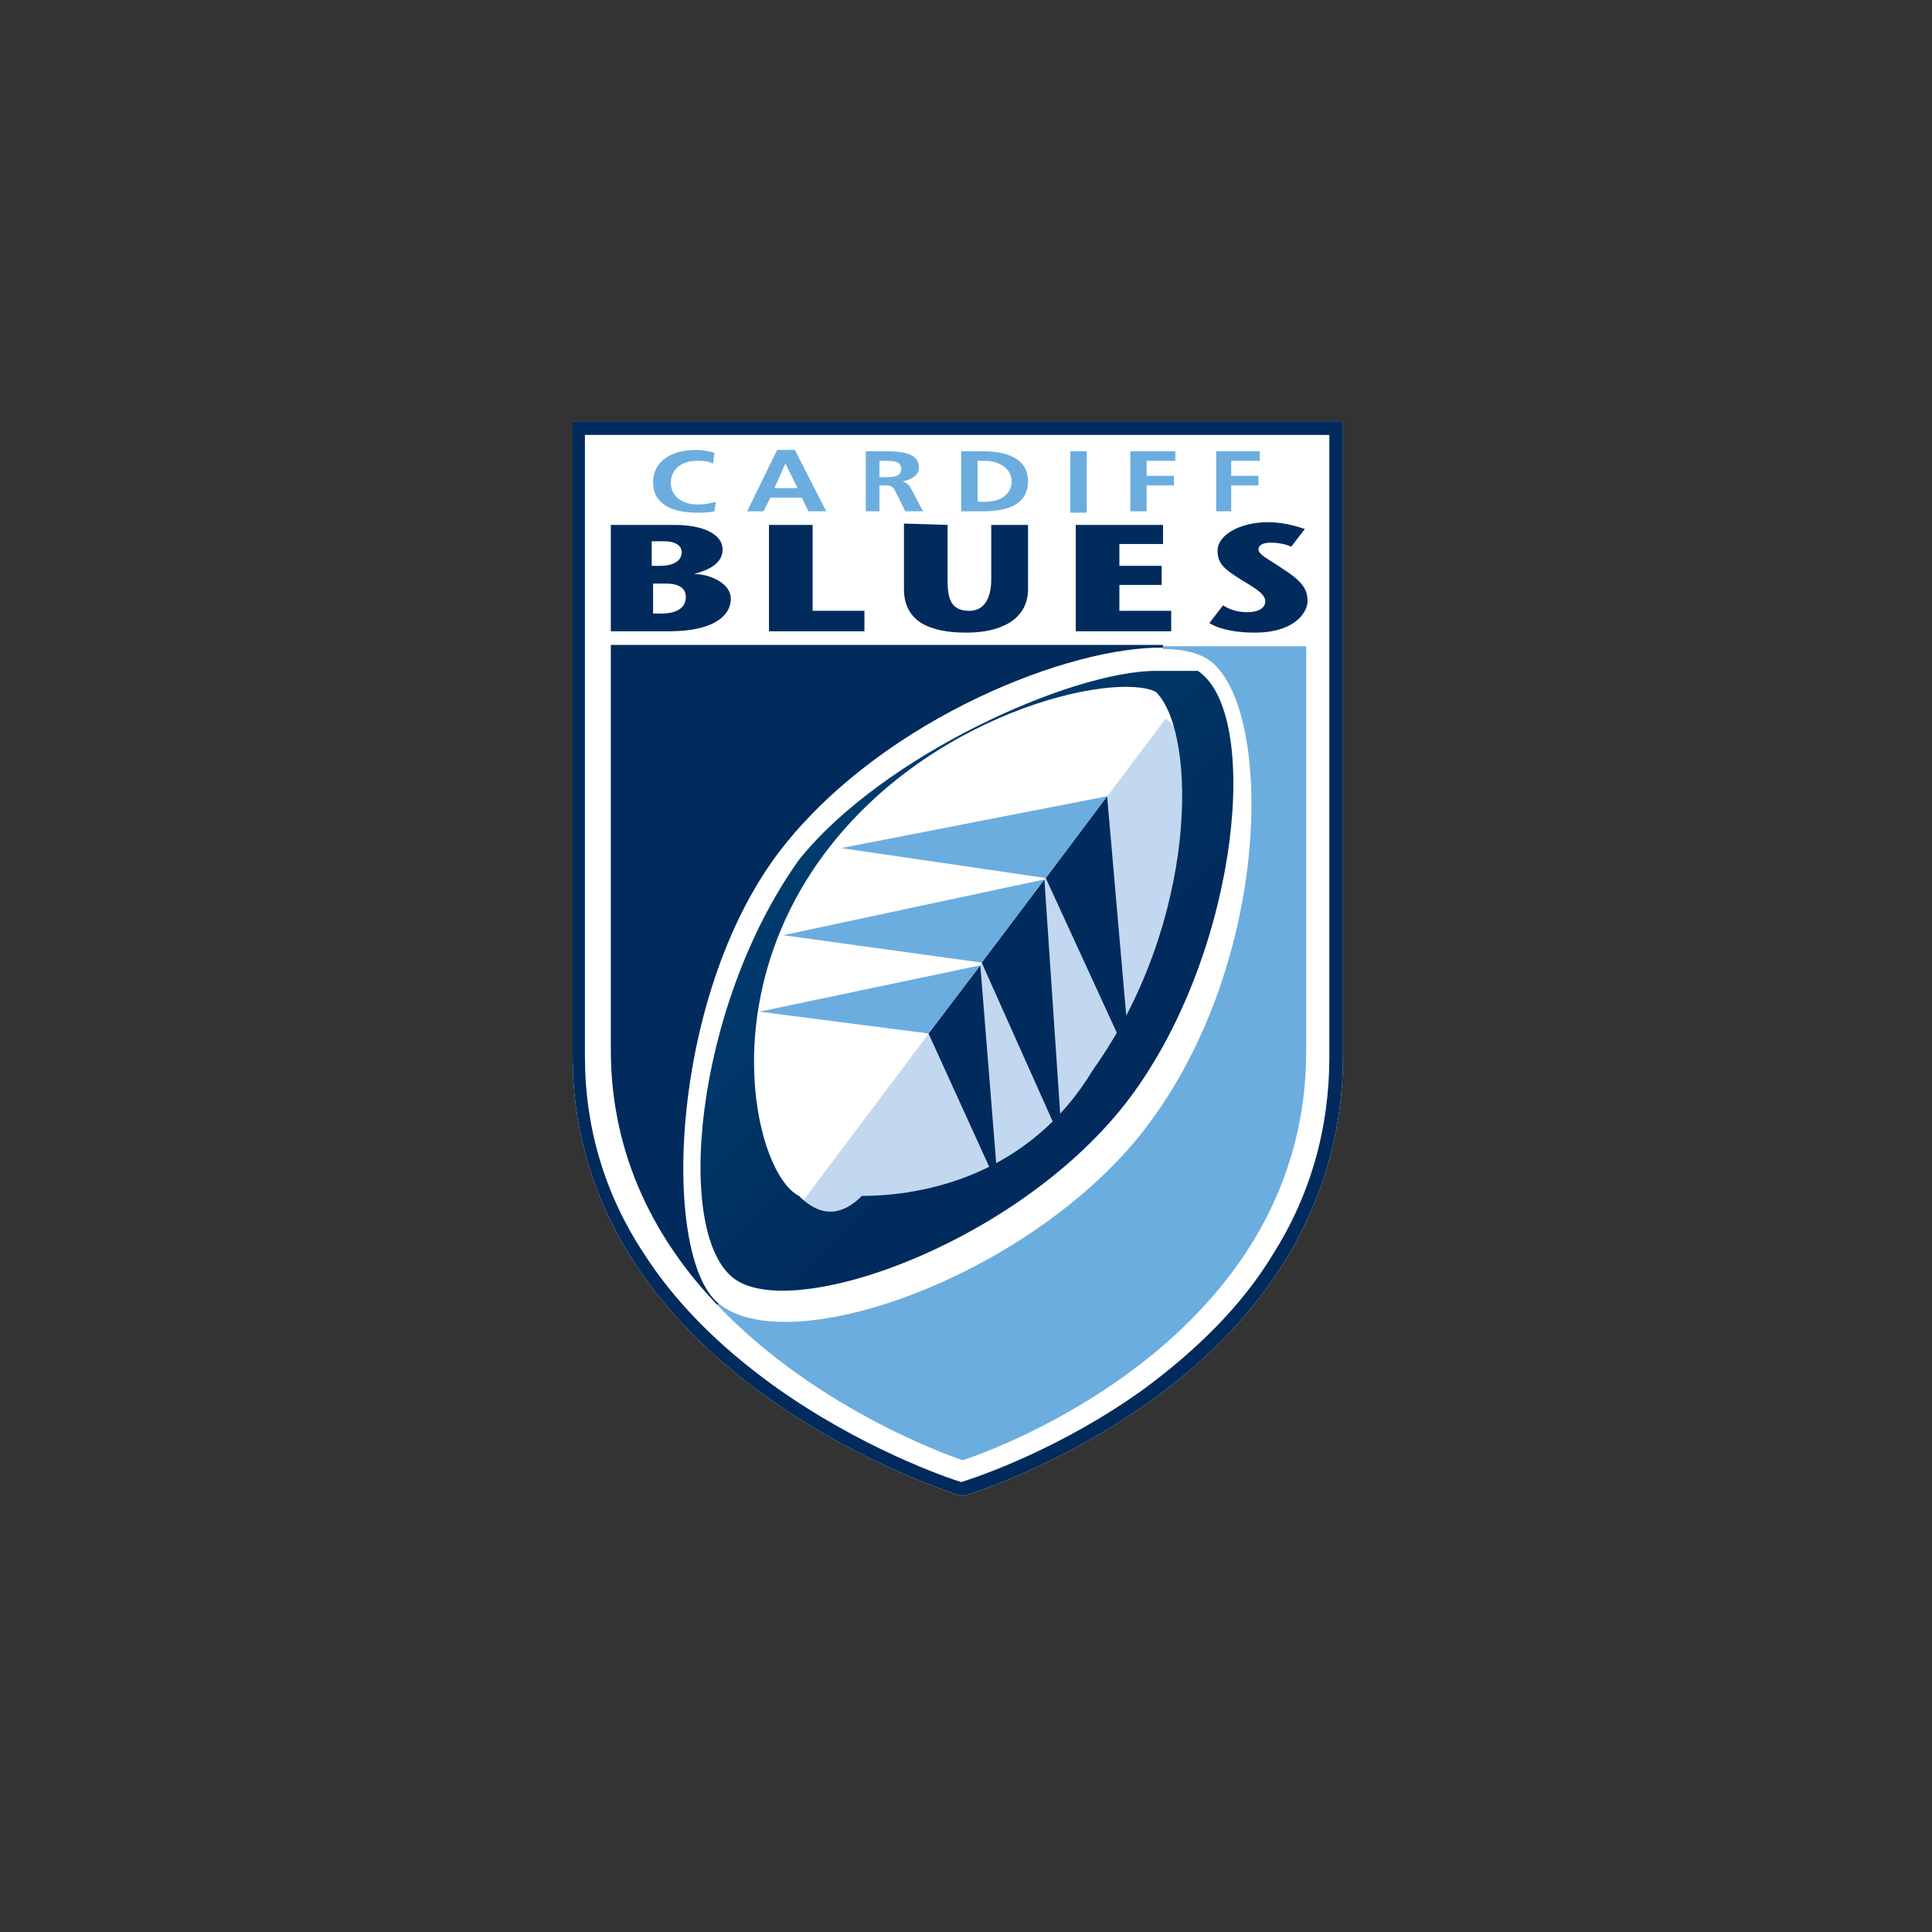 <?xml version="1.0" encoding="utf-8"?>
<!-- Generator: Adobe Illustrator 24.2.0, SVG Export Plug-In . SVG Version: 6.00 Build 0)  -->
<svg version="1.1" id="Layer_1" xmlns="http://www.w3.org/2000/svg" xmlns:xlink="http://www.w3.org/1999/xlink" x="0px" y="0px"
	 viewBox="0 0 141.7 141.7" style="enable-background:new 0 0 141.7 141.7;" xml:space="preserve">
<rect x="0" y="0" width="141.7" height="141.7" fill="#333333" stroke="none"/>
<style type="text/css">
	.st0{clip-path:url(#SVGID_2_);}
	.st1{clip-path:url(#SVGID_4_);}
	.st2{clip-path:url(#SVGID_6_);fill:url(#polygon500_3_);}
	.st3{clip-path:url(#SVGID_8_);fill:#FFFFFF;}
	.st4{clip-path:url(#SVGID_10_);fill:#002B5C;}
	.st5{clip-path:url(#SVGID_12_);fill:#6CADDF;}
	.st6{clip-path:url(#SVGID_14_);fill:#6CADDF;}
	.st7{clip-path:url(#SVGID_16_);fill:#6CADDF;}
	.st8{clip-path:url(#SVGID_18_);fill:#6CADDF;}
	.st9{clip-path:url(#SVGID_20_);fill:#6CADDF;}
	.st10{clip-path:url(#SVGID_22_);fill:#6CADDF;}
	.st11{clip-path:url(#SVGID_24_);fill:#6CADDF;}
	.st12{clip-path:url(#SVGID_26_);fill:#6CADDF;}
	.st13{clip-path:url(#SVGID_28_);fill:#002B5C;}
	.st14{clip-path:url(#SVGID_30_);fill:#002B5C;}
	.st15{clip-path:url(#SVGID_32_);fill:#002B5C;}
	.st16{clip-path:url(#SVGID_34_);fill:#002B5C;}
	.st17{clip-path:url(#SVGID_36_);fill:#002B5C;}
	.st18{clip-path:url(#SVGID_38_);fill:#002B5C;}
	.st19{clip-path:url(#SVGID_40_);fill:#C2D8F0;}
	.st20{clip-path:url(#SVGID_42_);fill:url(#polygon1015_4_);}
	.st21{clip-path:url(#SVGID_44_);fill:#002B5C;}
	.st22{clip-path:url(#SVGID_46_);fill:#002B5C;}
	.st23{clip-path:url(#SVGID_48_);fill:#002B5C;}
	.st24{clip-path:url(#SVGID_50_);fill:#6CADDF;}
	.st25{clip-path:url(#SVGID_52_);fill:#6CADDF;}
	.st26{clip-path:url(#SVGID_54_);fill:#6CADDF;}
	.st27{clip-path:url(#SVGID_56_);}
	.st28{clip-path:url(#SVGID_58_);}
	.st29{clip-path:url(#SVGID_60_);fill:url(#polygon500_4_);}
	.st30{clip-path:url(#SVGID_62_);fill:#FFFFFF;}
	.st31{clip-path:url(#SVGID_64_);fill:#002B5C;}
	.st32{clip-path:url(#SVGID_66_);fill:#6CADDF;}
	.st33{clip-path:url(#SVGID_68_);fill:#6CADDF;}
	.st34{clip-path:url(#SVGID_70_);fill:#6CADDF;}
	.st35{clip-path:url(#SVGID_72_);fill:#6CADDF;}
	.st36{clip-path:url(#SVGID_74_);fill:#6CADDF;}
	.st37{clip-path:url(#SVGID_76_);fill:#6CADDF;}
	.st38{clip-path:url(#SVGID_78_);fill:#6CADDF;}
	.st39{clip-path:url(#SVGID_80_);fill:#6CADDF;}
	.st40{clip-path:url(#SVGID_82_);fill:#002B5C;}
	.st41{clip-path:url(#SVGID_84_);fill:#002B5C;}
	.st42{clip-path:url(#SVGID_86_);fill:#002B5C;}
	.st43{clip-path:url(#SVGID_88_);fill:#002B5C;}
	.st44{clip-path:url(#SVGID_90_);fill:#002B5C;}
	.st45{clip-path:url(#SVGID_92_);fill:#002B5C;}
	.st46{clip-path:url(#SVGID_94_);fill:#C2D8F0;}
	.st47{clip-path:url(#SVGID_96_);fill:url(#polygon1015_5_);}
	.st48{clip-path:url(#SVGID_98_);fill:#002B5C;}
	.st49{clip-path:url(#SVGID_100_);fill:#002B5C;}
	.st50{clip-path:url(#SVGID_102_);fill:#002B5C;}
	.st51{clip-path:url(#SVGID_104_);fill:#6CADDF;}
	.st52{clip-path:url(#SVGID_106_);fill:#6CADDF;}
	.st53{clip-path:url(#SVGID_108_);fill:#6CADDF;}
	.st54{clip-path:url(#SVGID_110_);}
	.st55{clip-path:url(#SVGID_112_);}
	.st56{clip-path:url(#SVGID_114_);fill:url(#polygon500_5_);}
	.st57{clip-path:url(#SVGID_116_);fill:#FFFFFF;}
	.st58{clip-path:url(#SVGID_118_);fill:#002B5C;}
	.st59{clip-path:url(#SVGID_120_);fill:#6CADDF;}
	.st60{clip-path:url(#SVGID_122_);fill:#6CADDF;}
	.st61{clip-path:url(#SVGID_124_);fill:#6CADDF;}
	.st62{clip-path:url(#SVGID_126_);fill:#6CADDF;}
	.st63{clip-path:url(#SVGID_128_);fill:#6CADDF;}
	.st64{clip-path:url(#SVGID_130_);fill:#6CADDF;}
	.st65{clip-path:url(#SVGID_132_);fill:#6CADDF;}
	.st66{clip-path:url(#SVGID_134_);fill:#6CADDF;}
	.st67{clip-path:url(#SVGID_136_);fill:#002B5C;}
	.st68{clip-path:url(#SVGID_138_);fill:#002B5C;}
	.st69{clip-path:url(#SVGID_140_);fill:#002B5C;}
	.st70{clip-path:url(#SVGID_142_);fill:#002B5C;}
	.st71{clip-path:url(#SVGID_144_);fill:#002B5C;}
	.st72{clip-path:url(#SVGID_146_);fill:#002B5C;}
	.st73{clip-path:url(#SVGID_148_);fill:#C2D8F0;}
	.st74{clip-path:url(#SVGID_150_);fill:url(#polygon1015_6_);}
	.st75{clip-path:url(#SVGID_152_);fill:#002B5C;}
	.st76{clip-path:url(#SVGID_154_);fill:#002B5C;}
	.st77{clip-path:url(#SVGID_156_);fill:#002B5C;}
	.st78{clip-path:url(#SVGID_158_);fill:#6CADDF;}
	.st79{clip-path:url(#SVGID_160_);fill:#6CADDF;}
	.st80{clip-path:url(#SVGID_162_);fill:#6CADDF;}
	.st81{clip-path:url(#SVGID_164_);fill:#FFFFFF;}
	.st82{clip-path:url(#SVGID_166_);fill:#002B5C;}
	.st83{clip-path:url(#SVGID_168_);fill:#6CADDF;}
	.st84{clip-path:url(#SVGID_170_);fill:#6CADDF;}
	.st85{clip-path:url(#SVGID_172_);fill:#6CADDF;}
	.st86{clip-path:url(#SVGID_174_);fill:#6CADDF;}
	.st87{clip-path:url(#SVGID_176_);fill:#6CADDF;}
	.st88{clip-path:url(#SVGID_178_);fill:#6CADDF;}
	.st89{clip-path:url(#SVGID_180_);fill:#6CADDF;}
	.st90{clip-path:url(#SVGID_182_);fill:#6CADDF;}
	.st91{clip-path:url(#SVGID_184_);fill:#002B5C;}
	.st92{clip-path:url(#SVGID_186_);fill:#002B5C;}
	.st93{clip-path:url(#SVGID_188_);fill:#002B5C;}
	.st94{clip-path:url(#SVGID_190_);fill:#002B5C;}
	.st95{clip-path:url(#SVGID_192_);fill:#002B5C;}
	.st96{clip-path:url(#SVGID_194_);fill:#002B5C;}
	.st97{clip-path:url(#SVGID_196_);fill:#C2D8F0;}
	.st98{clip-path:url(#SVGID_198_);fill:url(#polygon1015_7_);}
	.st99{clip-path:url(#SVGID_200_);fill:#002B5C;}
	.st100{clip-path:url(#SVGID_202_);fill:#002B5C;}
	.st101{clip-path:url(#SVGID_204_);fill:#002B5C;}
	.st102{clip-path:url(#SVGID_206_);fill:#6CADDF;}
	.st103{clip-path:url(#SVGID_208_);fill:#6CADDF;}
	.st104{clip-path:url(#SVGID_210_);fill:#6CADDF;}
</style>
<g id="g461" transform="matrix(15.402,0,0,15.402,-922.511,-748.618)">
	<g>
		<defs>
			<rect id="SVGID_1_" x="-3938" y="-2003.5" width="8005.1" height="4226.7"/>
		</defs>
		<clipPath id="SVGID_2_">
			<use xlink:href="#SVGID_1_"  style="overflow:visible;"/>
		</clipPath>
		<g id="g469" class="st0">
			<g>
				<defs>
					<path id="SVGID_3_" d="M-110.6-48.8c-2-1.5-4.2-9.1,0.8-15.7c4.9-6.6,14.5-9.1,16.6-7.6c2.2,1.6,2.3,11.3-2.6,18
						c-3.4,4.6-8.1,6.2-11.4,6.2C-108.7-48-109.9-48.3-110.6-48.8 M-110.7-65.2c-5,6.7-5.7,18.6-3,20.6c3.1,2.3,13.9-2.1,18.9-8.8
						c5-6.7,5.9-18.6,3.1-20.6c-0.4-0.3-1.1-0.5-1.9-0.5C-97.9-74.5-106.6-70.7-110.7-65.2"/>
				</defs>
				<clipPath id="SVGID_4_">
					<use xlink:href="#SVGID_3_"  style="overflow:visible;"/>
				</clipPath>
				<g id="g477" class="st1">
					<g>
						<defs>
							<polygon id="SVGID_5_" points="-132.6,-57.3 -103.6,-88 -72.8,-59.4 -101.8,-28.7 							"/>
						</defs>
						<clipPath id="SVGID_6_">
							<use xlink:href="#SVGID_5_"  style="overflow:visible;"/>
						</clipPath>
						
							<linearGradient id="polygon500_3_" gradientUnits="userSpaceOnUse" x1="60.847" y1="3.07" x2="61.847" y2="3.07" gradientTransform="matrix(-227.649 -211.345 204.975 -216.809 13126.79 13473.324)">
							<stop  offset="0" style="stop-color:#002B5C"/>
							<stop  offset="0.17" style="stop-color:#014A7C"/>
							<stop  offset="0.344" style="stop-color:#2D699C"/>
							<stop  offset="0.517" style="stop-color:#4884B7"/>
							<stop  offset="0.686" style="stop-color:#5B99CB"/>
							<stop  offset="0.849" style="stop-color:#67A7D8"/>
							<stop  offset="1" style="stop-color:#6CADDF"/>
						</linearGradient>
						<polygon id="polygon500" class="st2" points="-162.4,-56.4 -104.6,-117.6 -42.9,-60.3 -100.7,0.8 						"/>
					</g>
				</g>
			</g>
		</g>
	</g>
</g>
<g>
	<defs>
		<rect id="SVGID_7_" x="-3636" y="-2912.5" width="757" height="860.2"/>
	</defs>
	<clipPath id="SVGID_8_">
		<use xlink:href="#SVGID_7_"  style="overflow:visible;"/>
	</clipPath>
	<path id="path958" class="st3" d="M-3010.5-2852.3h-565.3v473c0,97.9,49.7,185.4,143.8,253.2c70.7,50.9,142.4,73.2,143.1,73.4
		l1.5,0.5l1.5-0.4c0.7-0.2,70.9-21.5,140-72c92-67.1,140.6-155.2,140.6-254.6v-473H-3010.5z"/>
</g>
<g>
	<defs>
		<rect id="SVGID_9_" x="-3636" y="-2912.5" width="757" height="860.2"/>
	</defs>
	<clipPath id="SVGID_10_">
		<use xlink:href="#SVGID_9_"  style="overflow:visible;"/>
	</clipPath>
	<path id="path960" class="st4" d="M-3010.5-2852.3h-565.3v473c0,97.9,49.7,185.4,143.8,253.2c70.7,50.9,142.4,73.2,143.1,73.4
		l1.5,0.5l1.5-0.4c0.7-0.2,70.9-21.5,140-72c92-67.1,140.6-155.2,140.6-254.6v-473H-3010.5z M-3015.7-2842v462.6
		c0,53.5-14.3,103.3-42.4,148.2c-22.6,36-54.1,68.9-93.7,97.9c-62.5,45.7-125.6,66.9-135.6,70.1c-10.2-3.3-74.9-25.4-138.8-71.6
		c-40.5-29.2-72.8-62.3-95.9-98.1c-28.8-44.7-43.3-93.9-43.3-146.5V-2842H-3015.7z"/>
</g>
<g>
	<defs>
		<rect id="SVGID_11_" x="-3636" y="-2912.5" width="757" height="860.2"/>
	</defs>
	<clipPath id="SVGID_12_">
		<use xlink:href="#SVGID_11_"  style="overflow:visible;"/>
	</clipPath>
	<path id="path962" class="st5" d="M-3470.3-2785.9c-4.3,0.8-8.8,1.4-13.3,1.4c-18.9,0-32-7.3-32-22.7c0-15.5,12.2-24.2,32-24.2
		c3.9,0,8.9,0.6,13.2,1.9l-0.8,7.7c-4.4-1.9-8.4-2.4-12.6-2.4c-12,0-19.5,7.1-19.5,16.4c0,9.2,7.3,16.2,19.8,16.2
		c4.6,0,10-0.8,12.8-1.9L-3470.3-2785.9z"/>
</g>
<g>
	<defs>
		<rect id="SVGID_13_" x="-3636" y="-2912.5" width="757" height="860.2"/>
	</defs>
	<clipPath id="SVGID_14_">
		<use xlink:href="#SVGID_13_"  style="overflow:visible;"/>
	</clipPath>
	<path id="path964" class="st6" d="M-3409.3-2802.7h-17l8.4-18.7h0.2L-3409.3-2802.7L-3409.3-2802.7z M-3446.8-2785.2h12.1l5.1-10.4
		h23.6l5,10.4h12.9l-22.9-45.3h-13.2L-3446.8-2785.2L-3446.8-2785.2z"/>
</g>
<g>
	<defs>
		<rect id="SVGID_15_" x="-3636" y="-2912.5" width="757" height="860.2"/>
	</defs>
	<clipPath id="SVGID_16_">
		<use xlink:href="#SVGID_15_"  style="overflow:visible;"/>
	</clipPath>
	<path id="path966" class="st7" d="M-3349-2823.4h3.8c5.8,0,12.4,0.5,12.4,5.9c0,5.7-6.6,6.3-12.4,6.3h-3.8V-2823.4z
		 M-3360.7-2785.2h11.7v-18.8h3.7c4.9,0,6.4,1.3,8.1,4.7l7,14.2h13l-9.3-17.7c-1.2-2-3-4.5-6.2-4.7v-0.1c7.4-0.8,12-5.2,12-10.5
		c0-12.6-14.9-12.3-27.5-12.3h-12.6V-2785.2z"/>
</g>
<g>
	<defs>
		<rect id="SVGID_17_" x="-3636" y="-2912.5" width="757" height="860.2"/>
	</defs>
	<clipPath id="SVGID_18_">
		<use xlink:href="#SVGID_17_"  style="overflow:visible;"/>
	</clipPath>
	<path id="path968" class="st8" d="M-3276.2-2823.4h6.5c9.8,0,19.2,5.7,19.2,15.5c0,9.9-9.4,15.5-19.2,15.5h-6.5V-2823.4z
		 M-3287.8-2785.2h15.9c17.9,0,33.6-4.7,33.6-22.7s-15.8-22.7-33.6-22.7h-15.9V-2785.2z"/>
</g>
<g>
	<defs>
		<rect id="SVGID_19_" x="-3636" y="-2912.5" width="757" height="860.2"/>
	</defs>
	<clipPath id="SVGID_20_">
		<use xlink:href="#SVGID_19_"  style="overflow:visible;"/>
	</clipPath>
	<rect id="rect970" x="-3207.7" y="-2830.5" class="st9" width="11.7" height="45.3"/>
</g>
<g>
	<defs>
		<rect id="SVGID_21_" x="-3636" y="-2912.5" width="757" height="860.2"/>
	</defs>
	<clipPath id="SVGID_22_">
		<use xlink:href="#SVGID_21_"  style="overflow:visible;"/>
	</clipPath>
	<polygon id="polygon972" class="st10" points="-3151,-2805.1 -3151,-2785.2 -3162.7,-2785.2 -3162.7,-2830.5 -3130.3,-2830.5 
		-3130.3,-2823.4 -3151,-2823.4 -3151,-2812.2 -3131.3,-2812.2 -3131.3,-2805.1 	"/>
</g>
<g>
	<defs>
		<rect id="SVGID_23_" x="-3636" y="-2912.5" width="757" height="860.2"/>
	</defs>
	<clipPath id="SVGID_24_">
		<use xlink:href="#SVGID_23_"  style="overflow:visible;"/>
	</clipPath>
	<polygon id="polygon974" class="st11" points="-3088.4,-2805.1 -3088.4,-2785.2 -3100.1,-2785.2 -3100.1,-2830.5 -3067.7,-2830.5 
		-3067.7,-2823.4 -3088.4,-2823.4 -3088.4,-2812.2 -3068.7,-2812.2 -3068.7,-2805.1 	"/>
</g>
<g>
	<defs>
		<rect id="SVGID_25_" x="-3636" y="-2912.5" width="757" height="860.2"/>
	</defs>
	<clipPath id="SVGID_26_">
		<use xlink:href="#SVGID_25_"  style="overflow:visible;"/>
	</clipPath>
	<path id="path976" class="st12" d="M-3139.3-2685.5L-3139.3-2685.5v1.7c15.4,0.4,27.6,3.5,35.1,9.5c46.9,37.3,45.9,230.9-53,353.6
		c-85.2,105.7-258.9,166.8-310.7,124.1l0,0l-1.5,1.5c76.7,81.4,182,115.1,182,115.1s254.5-79.6,254.5-304.2v-301.2H-3139.3z"/>
</g>
<g>
	<defs>
		<rect id="SVGID_27_" x="-3636" y="-2912.5" width="757" height="860.2"/>
	</defs>
	<clipPath id="SVGID_28_">
		<use xlink:href="#SVGID_27_"  style="overflow:visible;"/>
	</clipPath>
	<path id="path978" class="st13" d="M-3467.9-2196.7c-43.4-35.8-35.9-235.6,49.4-341.3c76.1-94.4,210.3-147.5,279.3-145.8v-1.7
		h-408.4v301.2c0,80.4,34.5,142.6,78.3,189.1L-3467.9-2196.7z"/>
</g>
<g>
	<defs>
		<rect id="SVGID_29_" x="-3636" y="-2912.5" width="757" height="860.2"/>
	</defs>
	<clipPath id="SVGID_30_">
		<use xlink:href="#SVGID_29_"  style="overflow:visible;"/>
	</clipPath>
	<path id="path980" class="st14" d="M-3515.7-2763h8.9c4.7,0,12.4,1.8,12.4,8.5c0,5.2-4.1,10.2-15.7,10.2h-5.6V-2763z
		 M-3515.7-2731.6h9.1c11,0,15.3,4.1,15.3,10.3c0,7.7-7.1,11.9-18.3,11.9h-6.1V-2731.6z M-3504-2696.8c29.9,0,45.2-9.7,45.2-24.2
		c0-11-15.3-18.1-27.5-18.5v-0.2c6.7-2.2,20.7-5.9,20.7-18.2c0-11.5-13.9-17.9-34.9-17.9h-47v79L-3504-2696.8L-3504-2696.8z"/>
</g>
<g>
	<defs>
		<rect id="SVGID_31_" x="-3636" y="-2912.5" width="757" height="860.2"/>
	</defs>
	<clipPath id="SVGID_32_">
		<use xlink:href="#SVGID_31_"  style="overflow:visible;"/>
	</clipPath>
	<polygon id="polygon982" class="st15" points="-3398,-2775.8 -3398,-2711.5 -3359.3,-2711.5 -3359.3,-2696.8 -3429.9,-2696.8 
		-3429.9,-2775.8 	"/>
</g>
<g>
	<defs>
		<rect id="SVGID_33_" x="-3636" y="-2912.5" width="757" height="860.2"/>
	</defs>
	<clipPath id="SVGID_34_">
		<use xlink:href="#SVGID_33_"  style="overflow:visible;"/>
	</clipPath>
	<path id="path984" class="st16" d="M-3297.7-2775.8v41.3c0,14.2,2.9,22.6,16.3,22.6c10.6,0,16.6-7.9,16.6-22.9v-41h27.5v47.7
		c0,23.6-21.5,32.6-45.7,32.6c-27.1,0-46.7-8.5-46.7-32.1v-48.3H-3297.7L-3297.7-2775.8z"/>
</g>
<g>
	<defs>
		<rect id="SVGID_35_" x="-3636" y="-2912.5" width="757" height="860.2"/>
	</defs>
	<clipPath id="SVGID_36_">
		<use xlink:href="#SVGID_35_"  style="overflow:visible;"/>
	</clipPath>
	<polygon id="polygon986" class="st17" points="-3132.6,-2711.5 -3132.6,-2696.8 -3203.4,-2696.8 -3203.4,-2775.8 -3139.1,-2775.8 
		-3139.1,-2761 -3171.4,-2761 -3171.4,-2745.4 -3139.8,-2745.4 -3139.8,-2730.6 -3171.4,-2730.6 -3171.4,-2711.5 	"/>
</g>
<g>
	<defs>
		<rect id="SVGID_37_" x="-3636" y="-2912.5" width="757" height="860.2"/>
	</defs>
	<clipPath id="SVGID_38_">
		<use xlink:href="#SVGID_37_"  style="overflow:visible;"/>
	</clipPath>
	<path id="path988" class="st18" d="M-3044.4-2759.4c-4.2-1.9-9.7-2.9-15.6-2.9c-6.2,0-9.4,2.3-9.4,4.9c0,4.4,8.9,8,19.2,15.1
		c13.6,9.5,16.9,15.5,16.9,23.7c0,7-7.7,23.2-39.5,23.2c-12.4,0-24.8-2.1-33.3-7.2l9.7-13.1c4.5,2.6,10.6,5.5,18.1,5.5
		c6.4,0,13.3-2.4,13.3-8.2c0-6.3-10.3-11-18.6-16.4c-11-7.2-17.5-11.4-17.5-21.1c0-12.6,17.1-21.2,37-21.2c13.5,0,24.1,3.6,27.7,5.3
		L-3044.4-2759.4L-3044.4-2759.4z"/>
</g>
<g>
	<defs>
		<rect id="SVGID_39_" x="-3636" y="-2912.5" width="757" height="860.2"/>
	</defs>
	<clipPath id="SVGID_40_">
		<use xlink:href="#SVGID_39_"  style="overflow:visible;"/>
	</clipPath>
	<path id="path990" class="st19" d="M-3137-2632l-268.6,360.2c34.5,25,151.2,20,227.9-83.3C-3100.9-2458.6-3103.3-2607.2-3137-2632"
		/>
</g>
<g id="g992" transform="matrix(15.402,0,0,15.402,-922.511,-748.618)">
	<g>
		<defs>
			<path id="SVGID_41_" d="M-161.2-98.9c-2-1.5-4.2-9.1,0.8-15.8c4.9-6.6,14.5-9.1,16.6-7.6c2.2,1.6,2.3,11.3-2.6,18
				c-3.4,4.6-8.1,6.2-11.4,6.2C-159.4-98.1-160.6-98.4-161.2-98.9 M-161.3-115.3c-5,6.7-5.7,18.7-3,20.6c3.1,2.3,13.9-2.1,18.9-8.8
				c5-6.7,5.9-18.6,3.1-20.7c-0.4-0.3-1.1-0.5-1.9-0.5C-148.5-124.6-157.2-120.9-161.3-115.3"/>
		</defs>
		<clipPath id="SVGID_42_">
			<use xlink:href="#SVGID_41_"  style="overflow:visible;"/>
		</clipPath>
		
			<linearGradient id="polygon1015_4_" gradientUnits="userSpaceOnUse" x1="60.844" y1="3.07" x2="61.844" y2="3.07" gradientTransform="matrix(-228.203 -211.861 205.476 -217.339 13107.807 13455.792)">
			<stop  offset="0" style="stop-color:#002B5C"/>
			<stop  offset="0.17" style="stop-color:#014A7C"/>
			<stop  offset="0.344" style="stop-color:#2D699C"/>
			<stop  offset="0.517" style="stop-color:#4884B7"/>
			<stop  offset="0.686" style="stop-color:#5B99CB"/>
			<stop  offset="0.849" style="stop-color:#67A7D8"/>
			<stop  offset="1" style="stop-color:#6CADDF"/>
		</linearGradient>
		<polygon id="polygon1015" class="st20" points="-183.3,-107.5 -154.2,-138.2 -123.3,-109.6 -152.4,-78.8 		"/>
	</g>
</g>
<g>
	<defs>
		<rect id="SVGID_43_" x="-3636" y="-2912.5" width="757" height="860.2"/>
	</defs>
	<clipPath id="SVGID_44_">
		<use xlink:href="#SVGID_43_"  style="overflow:visible;"/>
	</clipPath>
	<polyline id="polyline1025" class="st21" points="-3226.8,-2511.6 -3213.1,-2316.4 -3272.9,-2449.8 -3226.8,-2511.6 
		-3272.9,-2449.8 	"/>
</g>
<g>
	<defs>
		<rect id="SVGID_45_" x="-3636" y="-2912.5" width="757" height="860.2"/>
	</defs>
	<clipPath id="SVGID_46_">
		<use xlink:href="#SVGID_45_"  style="overflow:visible;"/>
	</clipPath>
	<polygon id="polygon1027" class="st22" points="-3261.2,-2283.2 -3312.3,-2396.9 -3274.2,-2448.2 	"/>
</g>
<g>
	<defs>
		<rect id="SVGID_47_" x="-3636" y="-2912.5" width="757" height="860.2"/>
	</defs>
	<clipPath id="SVGID_48_">
		<use xlink:href="#SVGID_47_"  style="overflow:visible;"/>
	</clipPath>
	<polygon id="polygon1029" class="st23" points="-3163.6,-2376.4 -3225.9,-2512.8 -3180.2,-2574.1 	"/>
</g>
<g>
	<defs>
		<rect id="SVGID_49_" x="-3636" y="-2912.5" width="757" height="860.2"/>
	</defs>
	<clipPath id="SVGID_50_">
		<use xlink:href="#SVGID_49_"  style="overflow:visible;"/>
	</clipPath>
	<polygon id="polygon1031" class="st24" points="-3272.9,-2449.8 -3226.8,-2511.6 -3419.8,-2470.4 -3419.6,-2470.4 	"/>
</g>
<g>
	<defs>
		<rect id="SVGID_51_" x="-3636" y="-2912.5" width="757" height="860.2"/>
	</defs>
	<clipPath id="SVGID_52_">
		<use xlink:href="#SVGID_51_"  style="overflow:visible;"/>
	</clipPath>
	<polygon id="polygon1033" class="st25" points="-3437.4,-2413 -3312.3,-2396.9 -3274.2,-2448.2 	"/>
</g>
<g>
	<defs>
		<rect id="SVGID_53_" x="-3636" y="-2912.5" width="757" height="860.2"/>
	</defs>
	<clipPath id="SVGID_54_">
		<use xlink:href="#SVGID_53_"  style="overflow:visible;"/>
	</clipPath>
	<polygon id="polygon1035" class="st26" points="-3180.2,-2574.1 -3225.9,-2512.8 -3377,-2534.8 -3376.9,-2534.7 	"/>
</g>
<g id="g461_1_" transform="matrix(15.402,0,0,15.402,-922.511,-748.618)">
	<g>
		<defs>
			<rect id="SVGID_55_" x="-3938" y="-2003.5" width="8005.1" height="4226.7"/>
		</defs>
		<clipPath id="SVGID_56_">
			<use xlink:href="#SVGID_55_"  style="overflow:visible;"/>
		</clipPath>
		<g id="g469_1_" class="st27">
			<g>
				<defs>
					<path id="SVGID_57_" d="M-110.6-48.8c-2-1.5-4.2-9.1,0.8-15.7c4.9-6.6,14.5-9.1,16.6-7.6c2.2,1.6,2.3,11.3-2.6,18
						c-3.4,4.6-8.1,6.2-11.4,6.2C-108.7-48-109.9-48.3-110.6-48.8 M-110.7-65.2c-5,6.7-5.7,18.6-3,20.6c3.1,2.3,13.9-2.1,18.9-8.8
						c5-6.7,5.9-18.6,3.1-20.6c-0.4-0.3-1.1-0.5-1.9-0.5C-97.9-74.5-106.6-70.7-110.7-65.2"/>
				</defs>
				<clipPath id="SVGID_58_">
					<use xlink:href="#SVGID_57_"  style="overflow:visible;"/>
				</clipPath>
				<g id="g477_1_" class="st28">
					<g>
						<defs>
							<polygon id="SVGID_59_" points="-132.6,-57.3 -103.6,-88 -72.8,-59.4 -101.8,-28.7 							"/>
						</defs>
						<clipPath id="SVGID_60_">
							<use xlink:href="#SVGID_59_"  style="overflow:visible;"/>
						</clipPath>
						
							<linearGradient id="polygon500_4_" gradientUnits="userSpaceOnUse" x1="60.847" y1="3.07" x2="61.847" y2="3.07" gradientTransform="matrix(-227.649 -211.345 204.975 -216.809 13126.79 13473.324)">
							<stop  offset="0" style="stop-color:#002B5C"/>
							<stop  offset="0.17" style="stop-color:#014A7C"/>
							<stop  offset="0.344" style="stop-color:#2D699C"/>
							<stop  offset="0.517" style="stop-color:#4884B7"/>
							<stop  offset="0.686" style="stop-color:#5B99CB"/>
							<stop  offset="0.849" style="stop-color:#67A7D8"/>
							<stop  offset="1" style="stop-color:#6CADDF"/>
						</linearGradient>
						<polygon id="polygon500_1_" class="st29" points="-162.4,-56.4 -104.6,-117.6 -42.9,-60.3 -100.7,0.8 						"/>
					</g>
				</g>
			</g>
		</g>
	</g>
</g>
<g>
	<defs>
		<rect id="SVGID_61_" x="-3636" y="-2912.5" width="757" height="860.2"/>
	</defs>
	<clipPath id="SVGID_62_">
		<use xlink:href="#SVGID_61_"  style="overflow:visible;"/>
	</clipPath>
	<path id="path958_1_" class="st30" d="M-3010.4-2852.3h-565.3v473c0,97.9,49.7,185.4,143.8,253.2c70.7,50.9,142.4,73.2,143.1,73.4
		l1.5,0.5l1.5-0.4c0.7-0.2,70.9-21.5,140-72c92-67.1,140.6-155.2,140.6-254.6v-473H-3010.4z"/>
</g>
<g>
	<defs>
		<rect id="SVGID_63_" x="-3636" y="-2912.5" width="757" height="860.2"/>
	</defs>
	<clipPath id="SVGID_64_">
		<use xlink:href="#SVGID_63_"  style="overflow:visible;"/>
	</clipPath>
	<path id="path960_1_" class="st31" d="M-3010.4-2852.3h-565.3v473c0,97.9,49.7,185.4,143.8,253.2c70.7,50.9,142.4,73.2,143.1,73.4
		l1.5,0.5l1.5-0.4c0.7-0.2,70.9-21.5,140-72c92-67.1,140.6-155.2,140.6-254.6v-473H-3010.4z M-3015.6-2841.9v462.6
		c0,53.5-14.3,103.3-42.4,148.2c-22.6,36-54.1,68.9-93.7,97.9c-62.5,45.7-125.6,66.9-135.6,70.1c-10.1-3.3-74.9-25.4-138.8-71.6
		c-40.5-29.2-72.8-62.3-95.9-98.1c-28.8-44.7-43.3-93.9-43.3-146.5v-462.6H-3015.6z"/>
</g>
<g>
	<defs>
		<rect id="SVGID_65_" x="-3636" y="-2912.5" width="757" height="860.2"/>
	</defs>
	<clipPath id="SVGID_66_">
		<use xlink:href="#SVGID_65_"  style="overflow:visible;"/>
	</clipPath>
	<path id="path962_1_" class="st32" d="M-3470.2-2785.8c-4.3,0.8-8.8,1.4-13.3,1.4c-18.9,0-32-7.3-32-22.7c0-15.5,12.2-24.2,32-24.2
		c3.9,0,8.9,0.6,13.2,1.9l-0.8,7.7c-4.4-1.9-8.4-2.4-12.6-2.4c-12,0-19.5,7.1-19.5,16.4c0,9.2,7.3,16.2,19.8,16.2
		c4.6,0,10-0.8,12.8-1.9L-3470.2-2785.8z"/>
</g>
<g>
	<defs>
		<rect id="SVGID_67_" x="-3636" y="-2912.5" width="757" height="860.2"/>
	</defs>
	<clipPath id="SVGID_68_">
		<use xlink:href="#SVGID_67_"  style="overflow:visible;"/>
	</clipPath>
	<path id="path964_1_" class="st33" d="M-3409.2-2802.7h-17l8.4-18.7h0.2L-3409.2-2802.7L-3409.2-2802.7z M-3446.8-2785.2h12.1
		l5.1-10.4h23.6l5,10.4h12.9l-22.9-45.3h-13.2L-3446.8-2785.2L-3446.8-2785.2z"/>
</g>
<g>
	<defs>
		<rect id="SVGID_69_" x="-3636" y="-2912.5" width="757" height="860.2"/>
	</defs>
	<clipPath id="SVGID_70_">
		<use xlink:href="#SVGID_69_"  style="overflow:visible;"/>
	</clipPath>
	<path id="path966_1_" class="st34" d="M-3348.9-2823.3h3.8c5.8,0,12.4,0.5,12.4,5.9c0,5.7-6.6,6.3-12.4,6.3h-3.8V-2823.3z
		 M-3360.6-2785.2h11.7v-18.8h3.7c4.9,0,6.4,1.3,8.1,4.7l7,14.2h13l-9.3-17.7c-1.2-2-3-4.5-6.2-4.7v-0.1c7.4-0.8,12-5.2,12-10.5
		c0-12.6-14.9-12.3-27.5-12.3h-12.6V-2785.2z"/>
</g>
<g>
	<defs>
		<rect id="SVGID_71_" x="-3636" y="-2912.5" width="757" height="860.2"/>
	</defs>
	<clipPath id="SVGID_72_">
		<use xlink:href="#SVGID_71_"  style="overflow:visible;"/>
	</clipPath>
	<path id="path968_1_" class="st35" d="M-3276.1-2823.3h6.5c9.8,0,19.2,5.7,19.2,15.5c0,9.9-9.4,15.5-19.2,15.5h-6.5V-2823.3z
		 M-3287.8-2785.2h15.9c17.9,0,33.6-4.7,33.6-22.7s-15.8-22.7-33.6-22.7h-15.9V-2785.2z"/>
</g>
<g>
	<defs>
		<rect id="SVGID_73_" x="-3636" y="-2912.5" width="757" height="860.2"/>
	</defs>
	<clipPath id="SVGID_74_">
		<use xlink:href="#SVGID_73_"  style="overflow:visible;"/>
	</clipPath>
	<rect id="rect970_1_" x="-3207.7" y="-2830.5" class="st36" width="11.7" height="45.3"/>
</g>
<g>
	<defs>
		<rect id="SVGID_75_" x="-3636" y="-2912.5" width="757" height="860.2"/>
	</defs>
	<clipPath id="SVGID_76_">
		<use xlink:href="#SVGID_75_"  style="overflow:visible;"/>
	</clipPath>
	<polygon id="polygon972_1_" class="st37" points="-3150.9,-2805 -3150.9,-2785.2 -3162.6,-2785.2 -3162.6,-2830.5 -3130.2,-2830.5 
		-3130.2,-2823.3 -3150.9,-2823.3 -3150.9,-2812.2 -3131.2,-2812.2 -3131.2,-2805 	"/>
</g>
<g>
	<defs>
		<rect id="SVGID_77_" x="-3636" y="-2912.5" width="757" height="860.2"/>
	</defs>
	<clipPath id="SVGID_78_">
		<use xlink:href="#SVGID_77_"  style="overflow:visible;"/>
	</clipPath>
	<polygon id="polygon974_1_" class="st38" points="-3088.3,-2805 -3088.3,-2785.2 -3100,-2785.2 -3100,-2830.5 -3067.6,-2830.5 
		-3067.6,-2823.3 -3088.3,-2823.3 -3088.3,-2812.2 -3068.6,-2812.2 -3068.6,-2805 	"/>
</g>
<g>
	<defs>
		<rect id="SVGID_79_" x="-3636" y="-2912.5" width="757" height="860.2"/>
	</defs>
	<clipPath id="SVGID_80_">
		<use xlink:href="#SVGID_79_"  style="overflow:visible;"/>
	</clipPath>
	<path id="path976_1_" class="st39" d="M-3139.2-2685.5L-3139.2-2685.5v1.7c15.4,0.4,27.6,3.5,35.1,9.5
		c46.9,37.3,45.9,230.9-53,353.6c-85.2,105.7-258.9,166.8-310.7,124.1l0,0l-1.5,1.5c76.7,81.4,182,115.1,182,115.1
		s254.5-79.6,254.5-304.2v-301.2H-3139.2z"/>
</g>
<g>
	<defs>
		<rect id="SVGID_81_" x="-3636" y="-2912.5" width="757" height="860.2"/>
	</defs>
	<clipPath id="SVGID_82_">
		<use xlink:href="#SVGID_81_"  style="overflow:visible;"/>
	</clipPath>
	<path id="path978_1_" class="st40" d="M-3467.9-2196.6c-43.4-35.8-35.9-235.6,49.4-341.3c76.1-94.4,210.3-147.5,279.3-145.8v-1.7
		h-408.4v301.2c0,80.4,34.5,142.6,78.3,189.1L-3467.9-2196.6z"/>
</g>
<g>
	<defs>
		<rect id="SVGID_83_" x="-3636" y="-2912.5" width="757" height="860.2"/>
	</defs>
	<clipPath id="SVGID_84_">
		<use xlink:href="#SVGID_83_"  style="overflow:visible;"/>
	</clipPath>
	<path id="path980_1_" class="st41" d="M-3515.6-2763h8.9c4.7,0,12.4,1.8,12.4,8.5c0,5.2-4.1,10.2-15.7,10.2h-5.6V-2763z
		 M-3515.6-2731.6h9.1c11,0,15.3,4.1,15.3,10.3c0,7.7-7.1,11.9-18.3,11.9h-6.1V-2731.6z M-3504-2696.7c29.9,0,45.2-9.7,45.2-24.2
		c0-11-15.3-18.1-27.5-18.5v-0.2c6.7-2.2,20.7-5.9,20.7-18.2c0-11.5-13.9-17.9-34.9-17.9h-47v79H-3504L-3504-2696.7z"/>
</g>
<g>
	<defs>
		<rect id="SVGID_85_" x="-3636" y="-2912.5" width="757" height="860.2"/>
	</defs>
	<clipPath id="SVGID_86_">
		<use xlink:href="#SVGID_85_"  style="overflow:visible;"/>
	</clipPath>
	<polygon id="polygon982_1_" class="st42" points="-3397.9,-2775.7 -3397.9,-2711.5 -3359.2,-2711.5 -3359.2,-2696.7 
		-3429.9,-2696.7 -3429.9,-2775.7 	"/>
</g>
<g>
	<defs>
		<rect id="SVGID_87_" x="-3636" y="-2912.5" width="757" height="860.2"/>
	</defs>
	<clipPath id="SVGID_88_">
		<use xlink:href="#SVGID_87_"  style="overflow:visible;"/>
	</clipPath>
	<path id="path984_1_" class="st43" d="M-3297.7-2775.7v41.3c0,14.2,2.9,22.6,16.3,22.6c10.6,0,16.6-7.9,16.6-22.9v-41h27.5v47.7
		c0,23.6-21.5,32.6-45.7,32.6c-27.1,0-46.7-8.5-46.7-32.1v-48.3H-3297.7L-3297.7-2775.7z"/>
</g>
<g>
	<defs>
		<rect id="SVGID_89_" x="-3636" y="-2912.5" width="757" height="860.2"/>
	</defs>
	<clipPath id="SVGID_90_">
		<use xlink:href="#SVGID_89_"  style="overflow:visible;"/>
	</clipPath>
	<polygon id="polygon986_1_" class="st44" points="-3132.5,-2711.5 -3132.5,-2696.7 -3203.3,-2696.7 -3203.3,-2775.7 -3139,-2775.7 
		-3139,-2760.9 -3171.4,-2760.9 -3171.4,-2745.4 -3139.8,-2745.4 -3139.8,-2730.6 -3171.4,-2730.6 -3171.4,-2711.5 	"/>
</g>
<g>
	<defs>
		<rect id="SVGID_91_" x="-3636" y="-2912.5" width="757" height="860.2"/>
	</defs>
	<clipPath id="SVGID_92_">
		<use xlink:href="#SVGID_91_"  style="overflow:visible;"/>
	</clipPath>
	<path id="path988_1_" class="st45" d="M-3044.3-2759.3c-4.2-1.9-9.7-2.9-15.6-2.9c-6.2,0-9.4,2.3-9.4,4.9c0,4.4,8.9,8,19.2,15.1
		c13.6,9.5,16.9,15.5,16.9,23.7c0,7-7.7,23.2-39.5,23.2c-12.4,0-24.8-2.1-33.3-7.2l9.7-13.1c4.5,2.6,10.6,5.5,18.1,5.5
		c6.4,0,13.3-2.4,13.3-8.2c0-6.3-10.3-11-18.6-16.4c-11-7.2-17.5-11.4-17.5-21.1c0-12.6,17.1-21.2,37-21.2c13.5,0,24.1,3.6,27.7,5.3
		L-3044.3-2759.3L-3044.3-2759.3z"/>
</g>
<g>
	<defs>
		<rect id="SVGID_93_" x="-3636" y="-2912.5" width="757" height="860.2"/>
	</defs>
	<clipPath id="SVGID_94_">
		<use xlink:href="#SVGID_93_"  style="overflow:visible;"/>
	</clipPath>
	<path id="path990_1_" class="st46" d="M-3137-2631.9l-268.6,360.2c34.5,25,151.2,20,227.9-83.3
		C-3100.9-2458.6-3103.2-2607.1-3137-2631.9"/>
</g>
<g id="g992_1_" transform="matrix(15.402,0,0,15.402,-922.511,-748.618)">
	<g>
		<defs>
			<path id="SVGID_95_" d="M-161.2-98.9c-2-1.5-4.2-9.1,0.8-15.8c4.9-6.6,14.5-9.1,16.6-7.6c2.2,1.6,2.3,11.3-2.6,18
				c-3.4,4.6-8.1,6.2-11.4,6.2C-159.3-98.1-160.6-98.4-161.2-98.9 M-161.3-115.3c-5,6.7-5.7,18.7-3,20.6c3.1,2.3,13.9-2.1,18.9-8.8
				c5-6.7,5.9-18.6,3.1-20.7c-0.4-0.3-1.1-0.5-1.9-0.5C-148.5-124.6-157.2-120.9-161.3-115.3"/>
		</defs>
		<clipPath id="SVGID_96_">
			<use xlink:href="#SVGID_95_"  style="overflow:visible;"/>
		</clipPath>
		
			<linearGradient id="polygon1015_5_" gradientUnits="userSpaceOnUse" x1="60.844" y1="3.07" x2="61.844" y2="3.07" gradientTransform="matrix(-228.203 -211.861 205.476 -217.339 13107.807 13455.792)">
			<stop  offset="0" style="stop-color:#002B5C"/>
			<stop  offset="0.17" style="stop-color:#014A7C"/>
			<stop  offset="0.344" style="stop-color:#2D699C"/>
			<stop  offset="0.517" style="stop-color:#4884B7"/>
			<stop  offset="0.686" style="stop-color:#5B99CB"/>
			<stop  offset="0.849" style="stop-color:#67A7D8"/>
			<stop  offset="1" style="stop-color:#6CADDF"/>
		</linearGradient>
		<polygon id="polygon1015_1_" class="st47" points="-183.3,-107.4 -154.2,-138.2 -123.3,-109.5 -152.4,-78.8 		"/>
	</g>
</g>
<g>
	<defs>
		<rect id="SVGID_97_" x="-3636" y="-2912.5" width="757" height="860.2"/>
	</defs>
	<clipPath id="SVGID_98_">
		<use xlink:href="#SVGID_97_"  style="overflow:visible;"/>
	</clipPath>
	<polyline id="polyline1025_1_" class="st48" points="-3226.8,-2511.6 -3213.1,-2316.3 -3272.9,-2449.8 -3226.8,-2511.6 
		-3272.9,-2449.8 	"/>
</g>
<g>
	<defs>
		<rect id="SVGID_99_" x="-3636" y="-2912.5" width="757" height="860.2"/>
	</defs>
	<clipPath id="SVGID_100_">
		<use xlink:href="#SVGID_99_"  style="overflow:visible;"/>
	</clipPath>
	<polygon id="polygon1027_1_" class="st49" points="-3261.1,-2283.1 -3312.3,-2396.8 -3274.1,-2448.1 	"/>
</g>
<g>
	<defs>
		<rect id="SVGID_101_" x="-3636" y="-2912.5" width="757" height="860.2"/>
	</defs>
	<clipPath id="SVGID_102_">
		<use xlink:href="#SVGID_101_"  style="overflow:visible;"/>
	</clipPath>
	<polygon id="polygon1029_1_" class="st50" points="-3163.5,-2376.3 -3225.8,-2512.7 -3180.2,-2574 	"/>
</g>
<g>
	<defs>
		<rect id="SVGID_103_" x="-3636" y="-2912.5" width="757" height="860.2"/>
	</defs>
	<clipPath id="SVGID_104_">
		<use xlink:href="#SVGID_103_"  style="overflow:visible;"/>
	</clipPath>
	<polygon id="polygon1031_1_" class="st51" points="-3272.9,-2449.8 -3226.8,-2511.6 -3419.7,-2470.4 -3419.6,-2470.3 	"/>
</g>
<g>
	<defs>
		<rect id="SVGID_105_" x="-3636" y="-2912.5" width="757" height="860.2"/>
	</defs>
	<clipPath id="SVGID_106_">
		<use xlink:href="#SVGID_105_"  style="overflow:visible;"/>
	</clipPath>
	<polygon id="polygon1033_1_" class="st52" points="-3437.4,-2413 -3312.3,-2396.8 -3274.1,-2448.1 	"/>
</g>
<g>
	<defs>
		<rect id="SVGID_107_" x="-3636" y="-2912.5" width="757" height="860.2"/>
	</defs>
	<clipPath id="SVGID_108_">
		<use xlink:href="#SVGID_107_"  style="overflow:visible;"/>
	</clipPath>
	<polygon id="polygon1035_1_" class="st53" points="-3180.2,-2574 -3225.8,-2512.7 -3376.9,-2534.7 -3376.8,-2534.7 	"/>
</g>
<g id="g461_2_" transform="matrix(15.402,0,0,15.402,-922.511,-748.618)">
	<g>
		<defs>
			<rect id="SVGID_109_" x="-3933" y="-1998.2" width="8005.1" height="4226.7"/>
		</defs>
		<clipPath id="SVGID_110_">
			<use xlink:href="#SVGID_109_"  style="overflow:visible;"/>
		</clipPath>
		<g id="g469_2_" class="st54">
			<g>
				<defs>
					<path id="SVGID_111_" d="M-105.7-43.5c-2-1.5-4.2-9.1,0.8-15.7c4.9-6.6,14.5-9.1,16.6-7.6c2.2,1.6,2.3,11.3-2.6,18
						c-3.4,4.6-8.1,6.2-11.4,6.2C-103.8-42.7-105-43-105.7-43.5 M-105.8-59.9c-5,6.7-5.7,18.6-3,20.6c3.1,2.3,13.9-2.1,18.9-8.8
						c5-6.7,5.9-18.6,3.1-20.6c-0.4-0.3-1.1-0.5-1.9-0.5C-93-69.2-101.6-65.5-105.8-59.9"/>
				</defs>
				<clipPath id="SVGID_112_">
					<use xlink:href="#SVGID_111_"  style="overflow:visible;"/>
				</clipPath>
				<g id="g477_2_" class="st55">
					<g>
						<defs>
							<polygon id="SVGID_113_" points="-127.6,-52 -98.6,-82.7 -67.8,-54.1 -96.8,-23.4 							"/>
						</defs>
						<clipPath id="SVGID_114_">
							<use xlink:href="#SVGID_113_"  style="overflow:visible;"/>
						</clipPath>
						
							<linearGradient id="polygon500_5_" gradientUnits="userSpaceOnUse" x1="60.823" y1="3.068" x2="61.823" y2="3.068" gradientTransform="matrix(-227.649 -211.345 204.975 -216.809 13126.79 13473.324)">
							<stop  offset="0" style="stop-color:#002B5C"/>
							<stop  offset="0.17" style="stop-color:#014A7C"/>
							<stop  offset="0.344" style="stop-color:#2D699C"/>
							<stop  offset="0.517" style="stop-color:#4884B7"/>
							<stop  offset="0.686" style="stop-color:#5B99CB"/>
							<stop  offset="0.849" style="stop-color:#67A7D8"/>
							<stop  offset="1" style="stop-color:#6CADDF"/>
						</linearGradient>
						<polygon id="polygon500_2_" class="st56" points="-157.5,-51.2 -99.7,-112.3 -38,-55 -95.8,6.1 						"/>
					</g>
				</g>
			</g>
		</g>
	</g>
</g>
<g>
	<defs>
		<rect id="SVGID_115_" x="-3559.7" y="-2831.2" width="757" height="860.2"/>
	</defs>
	<clipPath id="SVGID_116_">
		<use xlink:href="#SVGID_115_"  style="overflow:visible;"/>
	</clipPath>
	<path id="path958_2_" class="st57" d="M-2934.1-2771h-565.3v473c0,97.9,49.7,185.4,143.8,253.2c70.7,50.9,142.4,73.2,143.1,73.4
		l1.5,0.5l1.5-0.4c0.7-0.2,70.9-21.5,140-72c92-67.1,140.6-155.2,140.6-254.6v-473H-2934.1z"/>
</g>
<g>
	<defs>
		<rect id="SVGID_117_" x="-3559.7" y="-2831.2" width="757" height="860.2"/>
	</defs>
	<clipPath id="SVGID_118_">
		<use xlink:href="#SVGID_117_"  style="overflow:visible;"/>
	</clipPath>
	<path id="path960_2_" class="st58" d="M-2934.1-2771h-565.3v473c0,97.9,49.7,185.4,143.8,253.2c70.7,50.9,142.4,73.2,143.1,73.4
		l1.5,0.5l1.5-0.4c0.7-0.2,70.9-21.5,140-72c92-67.1,140.6-155.2,140.6-254.6v-473H-2934.1z M-2939.3-2760.7v462.6
		c0,53.5-14.3,103.3-42.4,148.2c-22.6,36-54.1,68.9-93.7,97.9c-62.5,45.7-125.6,66.9-135.6,70.1c-10.2-3.3-74.9-25.4-138.8-71.6
		c-40.5-29.2-72.8-62.3-95.9-98.1c-28.8-44.7-43.3-93.9-43.3-146.5v-462.6H-2939.3z"/>
</g>
<g>
	<defs>
		<rect id="SVGID_119_" x="-3559.7" y="-2831.2" width="757" height="860.2"/>
	</defs>
	<clipPath id="SVGID_120_">
		<use xlink:href="#SVGID_119_"  style="overflow:visible;"/>
	</clipPath>
	<path id="path962_2_" class="st59" d="M-3393.9-2704.5c-4.3,0.8-8.8,1.4-13.3,1.4c-18.9,0-32-7.3-32-22.7c0-15.5,12.2-24.2,32-24.2
		c3.9,0,8.9,0.6,13.2,1.9l-0.8,7.7c-4.4-1.9-8.4-2.4-12.6-2.4c-12,0-19.5,7.1-19.5,16.4c0,9.2,7.3,16.2,19.8,16.2
		c4.6,0,10-0.8,12.8-1.9L-3393.9-2704.5z"/>
</g>
<g>
	<defs>
		<rect id="SVGID_121_" x="-3559.7" y="-2831.2" width="757" height="860.2"/>
	</defs>
	<clipPath id="SVGID_122_">
		<use xlink:href="#SVGID_121_"  style="overflow:visible;"/>
	</clipPath>
	<path id="path964_2_" class="st60" d="M-3332.9-2721.4h-17l8.4-18.7h0.2L-3332.9-2721.4L-3332.9-2721.4z M-3370.4-2703.9h12.1
		l5.1-10.4h23.6l5,10.4h12.9l-22.9-45.3h-13.2L-3370.4-2703.9L-3370.4-2703.9z"/>
</g>
<g>
	<defs>
		<rect id="SVGID_123_" x="-3559.7" y="-2831.2" width="757" height="860.2"/>
	</defs>
	<clipPath id="SVGID_124_">
		<use xlink:href="#SVGID_123_"  style="overflow:visible;"/>
	</clipPath>
	<path id="path966_2_" class="st61" d="M-3272.6-2742.1h3.8c5.8,0,12.4,0.5,12.4,5.9c0,5.7-6.6,6.3-12.4,6.3h-3.8V-2742.1z
		 M-3284.3-2703.9h11.7v-18.8h3.7c4.9,0,6.4,1.3,8.1,4.7l7,14.2h13l-9.3-17.7c-1.2-2-3-4.5-6.2-4.7v-0.1c7.4-0.8,12-5.2,12-10.5
		c0-12.6-14.9-12.3-27.5-12.3h-12.6V-2703.9z"/>
</g>
<g>
	<defs>
		<rect id="SVGID_125_" x="-3559.7" y="-2831.2" width="757" height="860.2"/>
	</defs>
	<clipPath id="SVGID_126_">
		<use xlink:href="#SVGID_125_"  style="overflow:visible;"/>
	</clipPath>
	<path id="path968_2_" class="st62" d="M-3199.8-2742.1h6.5c9.8,0,19.2,5.7,19.2,15.5s-9.4,15.5-19.2,15.5h-6.5V-2742.1z
		 M-3211.5-2703.9h15.9c17.9,0,33.6-4.7,33.6-22.7s-15.8-22.7-33.6-22.7h-15.9V-2703.9z"/>
</g>
<g>
	<defs>
		<rect id="SVGID_127_" x="-3559.7" y="-2831.2" width="757" height="860.2"/>
	</defs>
	<clipPath id="SVGID_128_">
		<use xlink:href="#SVGID_127_"  style="overflow:visible;"/>
	</clipPath>
	<rect id="rect970_2_" x="-3131.3" y="-2749.2" class="st63" width="11.7" height="45.3"/>
</g>
<g>
	<defs>
		<rect id="SVGID_129_" x="-3559.7" y="-2831.2" width="757" height="860.2"/>
	</defs>
	<clipPath id="SVGID_130_">
		<use xlink:href="#SVGID_129_"  style="overflow:visible;"/>
	</clipPath>
	<polygon id="polygon972_2_" class="st64" points="-3074.6,-2723.7 -3074.6,-2703.9 -3086.3,-2703.9 -3086.3,-2749.2 
		-3053.9,-2749.2 -3053.9,-2742.1 -3074.6,-2742.1 -3074.6,-2730.9 -3054.9,-2730.9 -3054.9,-2723.7 	"/>
</g>
<g>
	<defs>
		<rect id="SVGID_131_" x="-3559.7" y="-2831.2" width="757" height="860.2"/>
	</defs>
	<clipPath id="SVGID_132_">
		<use xlink:href="#SVGID_131_"  style="overflow:visible;"/>
	</clipPath>
	<polygon id="polygon974_2_" class="st65" points="-3012,-2723.7 -3012,-2703.9 -3023.7,-2703.9 -3023.7,-2749.2 -2991.3,-2749.2 
		-2991.3,-2742.1 -3012,-2742.1 -3012,-2730.9 -2992.3,-2730.9 -2992.3,-2723.7 	"/>
</g>
<g>
	<defs>
		<rect id="SVGID_133_" x="-3559.7" y="-2831.2" width="757" height="860.2"/>
	</defs>
	<clipPath id="SVGID_134_">
		<use xlink:href="#SVGID_133_"  style="overflow:visible;"/>
	</clipPath>
	<path id="path976_2_" class="st66" d="M-3062.9-2604.2L-3062.9-2604.2v1.7c15.4,0.4,27.6,3.5,35.1,9.5
		c46.9,37.3,45.9,230.9-53,353.6c-85.2,105.7-258.9,166.8-310.7,124.1l0,0l-1.5,1.5c76.7,81.4,182,115.1,182,115.1
		s254.5-79.6,254.5-304.2v-301.2H-3062.9z"/>
</g>
<g>
	<defs>
		<rect id="SVGID_135_" x="-3559.7" y="-2831.2" width="757" height="860.2"/>
	</defs>
	<clipPath id="SVGID_136_">
		<use xlink:href="#SVGID_135_"  style="overflow:visible;"/>
	</clipPath>
	<path id="path978_2_" class="st67" d="M-3391.5-2115.3c-43.4-35.8-35.9-235.6,49.4-341.3c76.1-94.4,210.3-147.5,279.3-145.8v-1.7
		h-408.4v301.2c0,80.4,34.5,142.6,78.3,189.1L-3391.5-2115.3z"/>
</g>
<g>
	<defs>
		<rect id="SVGID_137_" x="-3559.7" y="-2831.2" width="757" height="860.2"/>
	</defs>
	<clipPath id="SVGID_138_">
		<use xlink:href="#SVGID_137_"  style="overflow:visible;"/>
	</clipPath>
	<path id="path980_2_" class="st68" d="M-3439.3-2681.7h8.9c4.7,0,12.4,1.8,12.4,8.5c0,5.2-4.1,10.2-15.7,10.2h-5.6V-2681.7z
		 M-3439.3-2650.3h9.1c11,0,15.3,4.1,15.3,10.3c0,7.7-7.1,11.9-18.3,11.9h-6.1V-2650.3z M-3427.6-2615.4c29.9,0,45.2-9.7,45.2-24.2
		c0-11-15.3-18.1-27.5-18.5v-0.2c6.7-2.2,20.7-5.9,20.7-18.2c0-11.5-13.9-17.9-34.9-17.9h-47v79H-3427.6L-3427.6-2615.4z"/>
</g>
<g>
	<defs>
		<rect id="SVGID_139_" x="-3559.7" y="-2831.2" width="757" height="860.2"/>
	</defs>
	<clipPath id="SVGID_140_">
		<use xlink:href="#SVGID_139_"  style="overflow:visible;"/>
	</clipPath>
	<polygon id="polygon982_2_" class="st69" points="-3321.6,-2694.4 -3321.6,-2630.2 -3282.9,-2630.2 -3282.9,-2615.4 
		-3353.5,-2615.4 -3353.5,-2694.4 	"/>
</g>
<g>
	<defs>
		<rect id="SVGID_141_" x="-3559.7" y="-2831.2" width="757" height="860.2"/>
	</defs>
	<clipPath id="SVGID_142_">
		<use xlink:href="#SVGID_141_"  style="overflow:visible;"/>
	</clipPath>
	<path id="path984_2_" class="st70" d="M-3221.3-2694.4v41.3c0,14.2,2.9,22.6,16.3,22.6c10.6,0,16.6-7.9,16.6-22.9v-41h27.5v47.7
		c0,23.6-21.5,32.6-45.7,32.6c-27.1,0-46.7-8.5-46.7-32.1v-48.3L-3221.3-2694.4L-3221.3-2694.4z"/>
</g>
<g>
	<defs>
		<rect id="SVGID_143_" x="-3559.7" y="-2831.2" width="757" height="860.2"/>
	</defs>
	<clipPath id="SVGID_144_">
		<use xlink:href="#SVGID_143_"  style="overflow:visible;"/>
	</clipPath>
	<polygon id="polygon986_2_" class="st71" points="-3056.2,-2630.2 -3056.2,-2615.4 -3127,-2615.4 -3127,-2694.4 -3062.7,-2694.4 
		-3062.7,-2679.7 -3095.1,-2679.7 -3095.1,-2664.1 -3063.4,-2664.1 -3063.4,-2649.3 -3095.1,-2649.3 -3095.1,-2630.2 	"/>
</g>
<g>
	<defs>
		<rect id="SVGID_145_" x="-3559.7" y="-2831.2" width="757" height="860.2"/>
	</defs>
	<clipPath id="SVGID_146_">
		<use xlink:href="#SVGID_145_"  style="overflow:visible;"/>
	</clipPath>
	<path id="path988_2_" class="st72" d="M-2968-2678.1c-4.2-1.9-9.7-2.9-15.6-2.9c-6.2,0-9.4,2.3-9.4,4.9c0,4.4,8.9,8,19.2,15.1
		c13.6,9.5,16.9,15.5,16.9,23.7c0,7-7.7,23.2-39.5,23.2c-12.4,0-24.8-2.1-33.3-7.2l9.7-13.1c4.5,2.6,10.6,5.5,18.1,5.5
		c6.4,0,13.3-2.4,13.3-8.2c0-6.3-10.3-11-18.6-16.4c-11-7.2-17.5-11.4-17.5-21.1c0-12.6,17.1-21.2,37-21.2c13.5,0,24.1,3.6,27.7,5.3
		L-2968-2678.1L-2968-2678.1z"/>
</g>
<g>
	<defs>
		<rect id="SVGID_147_" x="-3559.7" y="-2831.2" width="757" height="860.2"/>
	</defs>
	<clipPath id="SVGID_148_">
		<use xlink:href="#SVGID_147_"  style="overflow:visible;"/>
	</clipPath>
	<path id="path990_2_" class="st73" d="M-3060.6-2550.6l-268.6,360.2c34.5,25,151.2,20,227.9-83.3
		C-3024.5-2377.3-3026.9-2525.8-3060.6-2550.6"/>
</g>
<g id="g992_2_" transform="matrix(15.402,0,0,15.402,-922.511,-748.618)">
	<g>
		<defs>
			<path id="SVGID_149_" d="M-156.3-93.6c-2-1.5-4.2-9.1,0.8-15.8c4.9-6.6,14.5-9.1,16.6-7.6c2.2,1.6,2.3,11.3-2.6,18
				c-3.4,4.6-8.1,6.2-11.4,6.2C-154.4-92.8-155.6-93.1-156.3-93.6 M-156.4-110.1c-5,6.7-5.7,18.7-3,20.6c3.1,2.3,13.9-2.1,18.9-8.8
				c5-6.7,5.9-18.6,3.1-20.7c-0.4-0.3-1.1-0.5-1.9-0.5C-143.5-119.4-152.2-115.6-156.4-110.1"/>
		</defs>
		<clipPath id="SVGID_150_">
			<use xlink:href="#SVGID_149_"  style="overflow:visible;"/>
		</clipPath>
		
			<linearGradient id="polygon1015_6_" gradientUnits="userSpaceOnUse" x1="60.821" y1="3.068" x2="61.821" y2="3.068" gradientTransform="matrix(-228.203 -211.861 205.476 -217.339 13107.807 13455.792)">
			<stop  offset="0" style="stop-color:#002B5C"/>
			<stop  offset="0.17" style="stop-color:#014A7C"/>
			<stop  offset="0.344" style="stop-color:#2D699C"/>
			<stop  offset="0.517" style="stop-color:#4884B7"/>
			<stop  offset="0.686" style="stop-color:#5B99CB"/>
			<stop  offset="0.849" style="stop-color:#67A7D8"/>
			<stop  offset="1" style="stop-color:#6CADDF"/>
		</linearGradient>
		<polygon id="polygon1015_2_" class="st74" points="-178.3,-102.2 -149.2,-132.9 -118.4,-104.3 -147.4,-73.5 		"/>
	</g>
</g>
<g>
	<defs>
		<rect id="SVGID_151_" x="-3559.7" y="-2831.2" width="757" height="860.2"/>
	</defs>
	<clipPath id="SVGID_152_">
		<use xlink:href="#SVGID_151_"  style="overflow:visible;"/>
	</clipPath>
	<polyline id="polyline1025_2_" class="st75" points="-3150.4,-2430.3 -3136.7,-2235 -3196.5,-2368.5 -3150.4,-2430.3 
		-3196.5,-2368.5 	"/>
</g>
<g>
	<defs>
		<rect id="SVGID_153_" x="-3559.7" y="-2831.2" width="757" height="860.2"/>
	</defs>
	<clipPath id="SVGID_154_">
		<use xlink:href="#SVGID_153_"  style="overflow:visible;"/>
	</clipPath>
	<polygon id="polygon1027_2_" class="st76" points="-3184.8,-2201.8 -3236,-2315.6 -3197.8,-2366.8 	"/>
</g>
<g>
	<defs>
		<rect id="SVGID_155_" x="-3559.7" y="-2831.2" width="757" height="860.2"/>
	</defs>
	<clipPath id="SVGID_156_">
		<use xlink:href="#SVGID_155_"  style="overflow:visible;"/>
	</clipPath>
	<polygon id="polygon1029_2_" class="st77" points="-3087.2,-2295 -3149.5,-2431.4 -3103.8,-2492.7 	"/>
</g>
<g>
	<defs>
		<rect id="SVGID_157_" x="-3559.7" y="-2831.2" width="757" height="860.2"/>
	</defs>
	<clipPath id="SVGID_158_">
		<use xlink:href="#SVGID_157_"  style="overflow:visible;"/>
	</clipPath>
	<polygon id="polygon1031_2_" class="st78" points="-3196.5,-2368.5 -3150.4,-2430.3 -3343.4,-2389.1 -3343.2,-2389.1 	"/>
</g>
<g>
	<defs>
		<rect id="SVGID_159_" x="-3559.7" y="-2831.2" width="757" height="860.2"/>
	</defs>
	<clipPath id="SVGID_160_">
		<use xlink:href="#SVGID_159_"  style="overflow:visible;"/>
	</clipPath>
	<polygon id="polygon1033_2_" class="st79" points="-3361,-2331.7 -3236,-2315.6 -3197.8,-2366.8 	"/>
</g>
<g>
	<defs>
		<rect id="SVGID_161_" x="-3559.7" y="-2831.2" width="757" height="860.2"/>
	</defs>
	<clipPath id="SVGID_162_">
		<use xlink:href="#SVGID_161_"  style="overflow:visible;"/>
	</clipPath>
	<polygon id="polygon1035_2_" class="st80" points="-3103.8,-2492.8 -3149.5,-2431.4 -3300.6,-2453.4 -3300.5,-2453.4 	"/>
</g>
<g>
	<g>
		<defs>
			<rect id="SVGID_163_" x="36" y="25" width="75.1" height="84.8"/>
		</defs>
		<clipPath id="SVGID_164_">
			<use xlink:href="#SVGID_163_"  style="overflow:visible;"/>
		</clipPath>
		<path id="path958_3_" class="st81" d="M98,30.9H42v46.6c0,9.7,4.9,18.3,14.3,25c7,5,14.1,7.2,14.2,7.2l0.1,0l0.1,0
			c0.1,0,7-2.1,13.9-7.1c9.1-6.6,13.9-15.3,13.9-25.1V30.9H98z"/>
	</g>
	<g>
		<defs>
			<rect id="SVGID_165_" x="36" y="25" width="75.1" height="84.8"/>
		</defs>
		<clipPath id="SVGID_166_">
			<use xlink:href="#SVGID_165_"  style="overflow:visible;"/>
		</clipPath>
		<path id="path960_3_" class="st82" d="M98,30.9H42v46.6c0,9.7,4.9,18.3,14.3,25c7,5,14.1,7.2,14.2,7.2l0.1,0l0.1,0
			c0.1,0,7-2.1,13.9-7.1c9.1-6.6,13.9-15.3,13.9-25.1V30.9H98z M97.5,31.9v45.6c0,5.3-1.4,10.2-4.2,14.6c-2.2,3.6-5.4,6.8-9.3,9.7
			c-6.2,4.5-12.5,6.6-13.5,6.9c-1-0.3-7.4-2.5-13.8-7.1c-4-2.9-7.2-6.1-9.5-9.7c-2.9-4.4-4.3-9.3-4.3-14.4V31.9H97.5z"/>
	</g>
	<g>
		<defs>
			<rect id="SVGID_167_" x="36" y="25" width="75.1" height="84.8"/>
		</defs>
		<clipPath id="SVGID_168_">
			<use xlink:href="#SVGID_167_"  style="overflow:visible;"/>
		</clipPath>
		<path id="path962_3_" class="st83" d="M52.4,37.5c-0.4,0.1-0.9,0.1-1.3,0.1c-1.9,0-3.2-0.7-3.2-2.2c0-1.5,1.2-2.4,3.2-2.4
			c0.4,0,0.9,0.1,1.3,0.2l-0.1,0.8c-0.4-0.2-0.8-0.2-1.2-0.2c-1.2,0-1.9,0.7-1.9,1.6c0,0.9,0.7,1.6,2,1.6c0.5,0,1-0.1,1.3-0.2
			L52.4,37.5z"/>
	</g>
	<g>
		<defs>
			<rect id="SVGID_169_" x="36" y="25" width="75.1" height="84.8"/>
		</defs>
		<clipPath id="SVGID_170_">
			<use xlink:href="#SVGID_169_"  style="overflow:visible;"/>
		</clipPath>
		<path id="path964_3_" class="st84" d="M58.5,35.8h-1.7l0.8-1.8h0L58.5,35.8L58.5,35.8z M54.8,37.5H56l0.5-1h2.3l0.5,1h1.3
			l-2.3-4.5H57L54.8,37.5L54.8,37.5z"/>
	</g>
	<g>
		<defs>
			<rect id="SVGID_171_" x="36" y="25" width="75.1" height="84.8"/>
		</defs>
		<clipPath id="SVGID_172_">
			<use xlink:href="#SVGID_171_"  style="overflow:visible;"/>
		</clipPath>
		<path id="path966_3_" class="st85" d="M64.5,33.8h0.4c0.6,0,1.2,0,1.2,0.6c0,0.6-0.7,0.6-1.2,0.6h-0.4V33.8z M63.3,37.5h1.2v-1.9
			h0.4c0.5,0,0.6,0.1,0.8,0.5l0.7,1.4h1.3l-0.9-1.7c-0.1-0.2-0.3-0.4-0.6-0.5v0c0.7-0.1,1.2-0.5,1.2-1c0-1.2-1.5-1.2-2.7-1.2h-1.2
			V37.5z"/>
	</g>
	<g>
		<defs>
			<rect id="SVGID_173_" x="36" y="25" width="75.1" height="84.8"/>
		</defs>
		<clipPath id="SVGID_174_">
			<use xlink:href="#SVGID_173_"  style="overflow:visible;"/>
		</clipPath>
		<path id="path968_3_" class="st86" d="M71.7,33.8h0.6c1,0,1.9,0.6,1.9,1.5c0,1-0.9,1.5-1.9,1.5h-0.6V33.8z M70.5,37.5h1.6
			c1.8,0,3.3-0.5,3.3-2.2s-1.6-2.2-3.3-2.2h-1.6V37.5z"/>
	</g>
	<g>
		<defs>
			<rect id="SVGID_175_" x="36" y="25" width="75.1" height="84.8"/>
		</defs>
		<clipPath id="SVGID_176_">
			<use xlink:href="#SVGID_175_"  style="overflow:visible;"/>
		</clipPath>
		<rect id="rect970_3_" x="78.5" y="33.1" class="st87" width="1.2" height="4.5"/>
	</g>
	<g>
		<defs>
			<rect id="SVGID_177_" x="36" y="25" width="75.1" height="84.8"/>
		</defs>
		<clipPath id="SVGID_178_">
			<use xlink:href="#SVGID_177_"  style="overflow:visible;"/>
		</clipPath>
		<polygon id="polygon972_3_" class="st88" points="84.1,35.6 84.1,37.5 82.9,37.5 82.9,33.1 86.2,33.1 86.2,33.8 84.1,33.8 
			84.1,34.9 86.1,34.9 86.1,35.6 		"/>
	</g>
	<g>
		<defs>
			<rect id="SVGID_179_" x="36" y="25" width="75.1" height="84.8"/>
		</defs>
		<clipPath id="SVGID_180_">
			<use xlink:href="#SVGID_179_"  style="overflow:visible;"/>
		</clipPath>
		<polygon id="polygon974_3_" class="st89" points="90.3,35.6 90.3,37.5 89.2,37.5 89.2,33.1 92.4,33.1 92.4,33.8 90.3,33.8 
			90.3,34.9 92.3,34.9 92.3,35.6 		"/>
	</g>
	<g>
		<defs>
			<rect id="SVGID_181_" x="36" y="25" width="75.1" height="84.8"/>
		</defs>
		<clipPath id="SVGID_182_">
			<use xlink:href="#SVGID_181_"  style="overflow:visible;"/>
		</clipPath>
		<path id="path976_3_" class="st90" d="M85.3,47.4L85.3,47.4v0.2c1.5,0,2.7,0.3,3.5,0.9c4.7,3.7,4.5,22.8-5.3,34.9
			C75,93.8,57.8,99.8,52.7,95.6l0,0l-0.1,0.1c7.6,8,18,11.4,18,11.4s25.2-7.9,25.2-30V47.4H85.3z"/>
	</g>
	<g>
		<defs>
			<rect id="SVGID_183_" x="36" y="25" width="75.1" height="84.8"/>
		</defs>
		<clipPath id="SVGID_184_">
			<use xlink:href="#SVGID_183_"  style="overflow:visible;"/>
		</clipPath>
		<path id="path978_3_" class="st91" d="M52.7,95.6c-4.3-3.5-3.6-23.2,4.9-33.7c7.5-9.3,20.9-14.5,27.7-14.4v-0.2H44.8v29.7
			c0,7.9,3.4,14.1,7.8,18.7L52.7,95.6z"/>
	</g>
	<g>
		<defs>
			<rect id="SVGID_185_" x="36" y="25" width="75.1" height="84.8"/>
		</defs>
		<clipPath id="SVGID_186_">
			<use xlink:href="#SVGID_185_"  style="overflow:visible;"/>
		</clipPath>
		<path id="path980_3_" class="st92" d="M47.9,39.7h0.9c0.5,0,1.2,0.2,1.2,0.8c0,0.5-0.4,1-1.6,1h-0.6V39.7z M47.9,42.8h0.9
			c1.1,0,1.5,0.4,1.5,1c0,0.8-0.7,1.2-1.8,1.2h-0.6V42.8z M49.1,46.3c3,0,4.5-1,4.5-2.4c0-1.1-1.5-1.8-2.7-1.8v0
			c0.7-0.2,2.1-0.6,2.1-1.8c0-1.1-1.4-1.8-3.5-1.8h-4.7v7.8L49.1,46.3L49.1,46.3z"/>
	</g>
	<g>
		<defs>
			<rect id="SVGID_187_" x="36" y="25" width="75.1" height="84.8"/>
		</defs>
		<clipPath id="SVGID_188_">
			<use xlink:href="#SVGID_187_"  style="overflow:visible;"/>
		</clipPath>
		<polygon id="polygon982_3_" class="st93" points="59.6,38.5 59.6,44.8 63.4,44.8 63.4,46.3 56.4,46.3 56.4,38.5 		"/>
	</g>
	<g>
		<defs>
			<rect id="SVGID_189_" x="36" y="25" width="75.1" height="84.8"/>
		</defs>
		<clipPath id="SVGID_190_">
			<use xlink:href="#SVGID_189_"  style="overflow:visible;"/>
		</clipPath>
		<path id="path984_3_" class="st94" d="M69.5,38.5v4.1c0,1.4,0.3,2.2,1.6,2.2c1,0,1.6-0.8,1.6-2.3v-4h2.7v4.7
			c0,2.3-2.1,3.2-4.5,3.2c-2.7,0-4.6-0.8-4.6-3.2v-4.8L69.5,38.5L69.5,38.5z"/>
	</g>
	<g>
		<defs>
			<rect id="SVGID_191_" x="36" y="25" width="75.1" height="84.8"/>
		</defs>
		<clipPath id="SVGID_192_">
			<use xlink:href="#SVGID_191_"  style="overflow:visible;"/>
		</clipPath>
		<polygon id="polygon986_3_" class="st95" points="85.9,44.8 85.9,46.3 78.9,46.3 78.9,38.5 85.3,38.5 85.3,39.9 82.1,39.9 
			82.1,41.5 85.2,41.5 85.2,42.9 82.1,42.9 82.1,44.8 		"/>
	</g>
	<g>
		<defs>
			<rect id="SVGID_193_" x="36" y="25" width="75.1" height="84.8"/>
		</defs>
		<clipPath id="SVGID_194_">
			<use xlink:href="#SVGID_193_"  style="overflow:visible;"/>
		</clipPath>
		<path id="path988_3_" class="st96" d="M94.7,40.1c-0.4-0.2-1-0.3-1.5-0.3c-0.6,0-0.9,0.2-0.9,0.5c0,0.4,0.9,0.8,1.9,1.5
			c1.4,0.9,1.7,1.5,1.7,2.3c0,0.7-0.8,2.3-3.9,2.3c-1.2,0-2.5-0.2-3.3-0.7l1-1.3c0.5,0.3,1,0.5,1.8,0.5c0.6,0,1.3-0.2,1.3-0.8
			c0-0.6-1-1.1-1.8-1.6c-1.1-0.7-1.7-1.1-1.7-2.1c0-1.2,1.7-2.1,3.7-2.1c1.3,0,2.4,0.4,2.7,0.5L94.7,40.1L94.7,40.1z"/>
	</g>
	<g>
		<defs>
			<rect id="SVGID_195_" x="36" y="25" width="75.1" height="84.8"/>
		</defs>
		<clipPath id="SVGID_196_">
			<use xlink:href="#SVGID_195_"  style="overflow:visible;"/>
		</clipPath>
		<path id="path990_3_" class="st97" d="M85.5,52.7L58.8,88.2c3.4,2.5,15,2,22.6-8.2C89.1,69.7,88.8,55.1,85.5,52.7"/>
	</g>
	<g id="g992_3_" transform="matrix(15.402,0,0,15.402,-922.511,-748.618)">
		<g>
			<defs>
				<path id="SVGID_197_" d="M63.7,54.3c-0.2-0.1-0.4-0.9,0.1-1.6c0.5-0.7,1.4-0.9,1.6-0.8c0.2,0.2,0.2,1.1-0.3,1.8
					c-0.3,0.5-0.8,0.6-1.1,0.6C63.9,54.4,63.8,54.4,63.7,54.3 M63.7,52.7c-0.5,0.7-0.6,1.8-0.3,2c0.3,0.2,1.4-0.2,1.9-0.9
					c0.5-0.7,0.6-1.8,0.3-2c0,0-0.1,0-0.2,0C65,51.8,64.1,52.2,63.7,52.7"/>
			</defs>
			<clipPath id="SVGID_198_">
				<use xlink:href="#SVGID_197_"  style="overflow:visible;"/>
			</clipPath>
			
				<linearGradient id="polygon1015_7_" gradientUnits="userSpaceOnUse" x1="60.007" y1="3.169" x2="60.106" y2="3.169" gradientTransform="matrix(-228.203 -211.861 205.476 -217.339 13107.807 13455.792)">
				<stop  offset="0" style="stop-color:#002B5C"/>
				<stop  offset="0.17" style="stop-color:#014A7C"/>
				<stop  offset="0.344" style="stop-color:#2D699C"/>
				<stop  offset="0.517" style="stop-color:#4884B7"/>
				<stop  offset="0.686" style="stop-color:#5B99CB"/>
				<stop  offset="0.849" style="stop-color:#67A7D8"/>
				<stop  offset="1" style="stop-color:#6CADDF"/>
			</linearGradient>
			<polygon id="polygon1015_3_" class="st98" points="61.5,53.5 64.4,50.5 67.5,53.3 64.6,56.3 			"/>
		</g>
	</g>
	<g>
		<defs>
			<rect id="SVGID_199_" x="36" y="25" width="75.1" height="84.8"/>
		</defs>
		<clipPath id="SVGID_200_">
			<use xlink:href="#SVGID_199_"  style="overflow:visible;"/>
		</clipPath>
		<polyline id="polyline1025_3_" class="st99" points="76.6,64.5 77.9,83.8 72,70.6 76.6,64.5 72,70.6 		"/>
	</g>
	<g>
		<defs>
			<rect id="SVGID_201_" x="36" y="25" width="75.1" height="84.8"/>
		</defs>
		<clipPath id="SVGID_202_">
			<use xlink:href="#SVGID_201_"  style="overflow:visible;"/>
		</clipPath>
		<polygon id="polygon1027_3_" class="st100" points="73.2,87 68.1,75.8 71.9,70.8 		"/>
	</g>
	<g>
		<defs>
			<rect id="SVGID_203_" x="36" y="25" width="75.1" height="84.8"/>
		</defs>
		<clipPath id="SVGID_204_">
			<use xlink:href="#SVGID_203_"  style="overflow:visible;"/>
		</clipPath>
		<polygon id="polygon1029_3_" class="st101" points="82.9,77.9 76.7,64.4 81.2,58.4 		"/>
	</g>
	<g>
		<defs>
			<rect id="SVGID_205_" x="36" y="25" width="75.1" height="84.8"/>
		</defs>
		<clipPath id="SVGID_206_">
			<use xlink:href="#SVGID_205_"  style="overflow:visible;"/>
		</clipPath>
		<polygon id="polygon1031_3_" class="st102" points="72,70.6 76.6,64.5 57.4,68.6 57.5,68.6 		"/>
	</g>
	<g>
		<defs>
			<rect id="SVGID_207_" x="36" y="25" width="75.1" height="84.8"/>
		</defs>
		<clipPath id="SVGID_208_">
			<use xlink:href="#SVGID_207_"  style="overflow:visible;"/>
		</clipPath>
		<polygon id="polygon1033_3_" class="st103" points="55.7,74.2 68.1,75.8 71.9,70.8 		"/>
	</g>
	<g>
		<defs>
			<rect id="SVGID_209_" x="36" y="25" width="75.1" height="84.8"/>
		</defs>
		<clipPath id="SVGID_210_">
			<use xlink:href="#SVGID_209_"  style="overflow:visible;"/>
		</clipPath>
		<polygon id="polygon1035_3_" class="st104" points="81.2,58.4 76.7,64.4 61.7,62.2 61.7,62.2 		"/>
	</g>
</g>
</svg>
